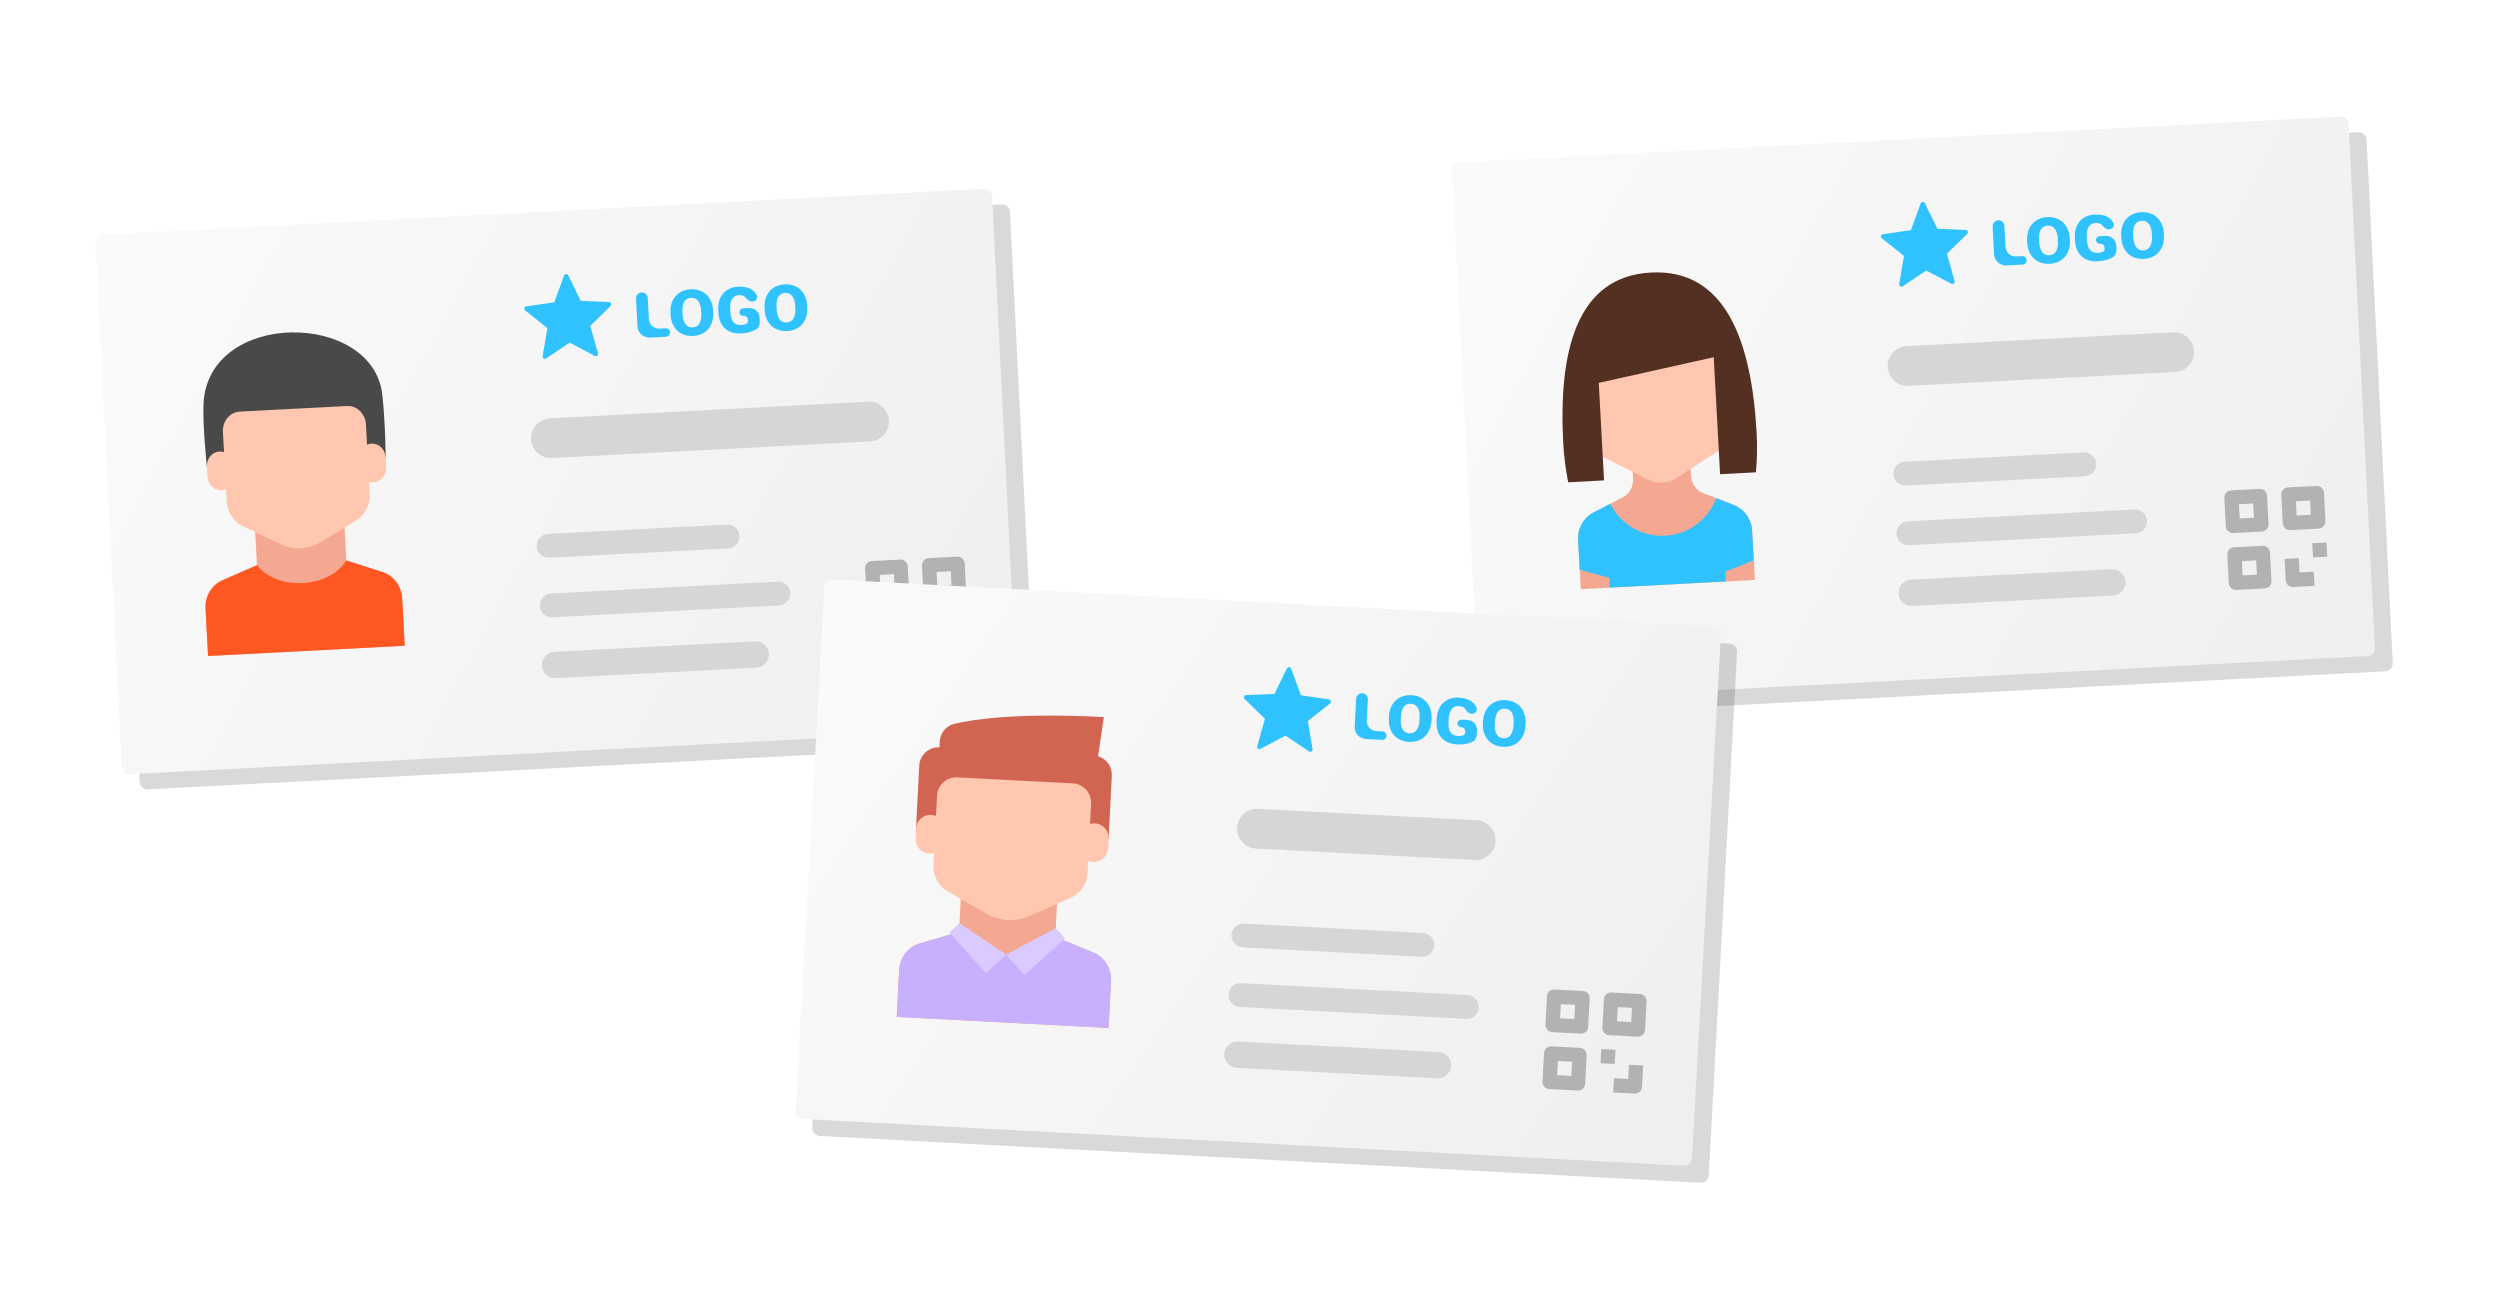 <svg width="652" height="338" viewBox="0 0 652 338" fill="none" xmlns="http://www.w3.org/2000/svg">
<rect x="0" y="0" width="652" height="338" fill="#333333" stroke="none"/>
<path d="M0 0H652V338H0V0Z" transform="translate(652) scale(-1 1)" fill="white"/>
<path opacity="0.15" d="M0 2.074C0 0.929 0.93 0 2.077 0H232.192C233.339 0 234.268 0.929 234.268 2.074V138.787C234.268 139.933 233.339 140.861 232.192 140.861H2.077C0.93 140.861 0 139.933 0 138.787V2.074Z" transform="matrix(0.998 -0.052 0.05 0.998 29.494 65.395)" fill="black"/>
<path d="M0 2.074C0 0.929 0.93 0 2.077 0H232.192C233.339 0 234.268 0.929 234.268 2.074V138.913C234.268 140.058 233.339 140.987 232.192 140.987H2.077C0.93 140.987 0 140.058 0 138.913V2.074Z" transform="matrix(0.998 -0.052 0.05 0.998 24.818 61.307)" fill="url(#paint0_linear)"/>
<path d="M9.286 0H1.857C0.832 0 0 0.832 0 1.857V9.286C0 10.311 0.832 11.143 1.857 11.143H9.286C10.311 11.143 11.143 10.311 11.143 9.286V1.857C11.143 0.832 10.311 0 9.286 0ZM7.429 7.429H3.714V3.714H7.429V7.429Z" transform="translate(225.521 146.421) rotate(-2.969)" fill="#B2B2B2"/>
<path d="M9.286 0H1.857C0.832 0 0 0.832 0 1.857V9.286C0 10.311 0.832 11.143 1.857 11.143H9.286C10.311 11.143 11.143 10.311 11.143 9.286V1.857C11.143 0.832 10.311 0 9.286 0ZM7.429 7.429H3.714V3.714H7.429V7.429Z" transform="translate(240.358 145.651) rotate(-2.969)" fill="#B2B2B2"/>
<path d="M9.286 0H1.857C0.832 0 0 0.832 0 1.857V9.286C0 10.311 0.832 11.143 1.857 11.143H9.286C10.311 11.143 11.143 10.311 11.143 9.286V1.857C11.143 0.832 10.311 0 9.286 0ZM7.429 7.429H3.714V3.714H7.429V7.429Z" transform="translate(226.29 161.258) rotate(-2.969)" fill="#B2B2B2"/>
<path d="M3.714 0H0V3.714H3.714V0Z" transform="translate(241.706 171.618) rotate(-92.969)" fill="#B2B2B2"/>
<path d="M3.714 0V3.714H0V7.429H5.571C6.597 7.429 7.429 6.597 7.429 5.571V0H3.714Z" transform="translate(245.223 167.716) rotate(-92.969)" fill="#B2B2B2"/>
<path d="M37.337 12.41V0H14.002V12.41L4.697 15.923C1.885 16.985 0 19.858 0 23.084V35.391H51.338V23.084C51.338 19.858 49.454 16.984 46.642 15.923L37.337 12.41Z" transform="matrix(0.999 -0.052 0.054 0.999 52.358 135.727)" fill="#F4A891"/>
<path d="M37.337 0C37.337 0 34.07 5.286 25.669 5.286C17.268 5.286 14.002 0 14.002 0L4.697 3.513C1.885 4.574 0 7.447 0 10.674V22.981H51.338V10.674C51.338 7.447 49.454 4.574 46.642 3.513L37.337 0Z" transform="matrix(0.999 -0.052 0.054 0.999 53.024 148.121)" fill="#FF5722"/>
<path d="M46.922 17.418C45.627 -4.491 2.746 -7.084 0.251 17.418C-0.313 22.96 0.251 33.85 0.251 33.85H46.922C46.922 33.85 47.343 24.535 46.922 17.418Z" transform="matrix(0.999 -0.052 0.054 0.999 51.881 87.93)" fill="#494949"/>
<path d="M43.171 10.112C42.761 10.112 42.37 10.192 42.004 10.333V5.056C42.004 2.264 39.915 0 37.337 0H9.334C6.756 0 4.667 2.264 4.667 5.056V10.333C4.301 10.192 3.91 10.112 3.5 10.112C1.567 10.112 0 11.81 0 13.904V16.433C0 18.527 1.567 20.224 3.5 20.224C3.91 20.224 4.301 20.144 4.667 20.004V23.122C4.667 25.995 6.165 28.621 8.537 29.905L18.118 35.095C21.402 36.875 25.269 36.875 28.554 35.095L38.135 29.905C40.506 28.621 42.004 25.995 42.004 23.122V20.004C42.37 20.144 42.761 20.224 43.171 20.224C45.104 20.224 46.671 18.526 46.671 16.433V13.904C46.671 11.81 45.104 10.112 43.171 10.112Z" transform="matrix(0.999 -0.052 0.054 0.999 53.203 107.831)" fill="#FFC7B0"/>
<path d="M22.171 7.868L14.816 7.182L11.895 0.358C11.69 -0.119 11.017 -0.119 10.812 0.358L7.891 7.182L0.536 7.868C0.021 7.916 -0.187 8.561 0.201 8.904L5.75 13.808L4.126 21.056C4.013 21.563 4.558 21.961 5.002 21.696L11.353 17.902L17.705 21.696C18.149 21.961 18.694 21.563 18.58 21.056L16.956 13.808L22.506 8.904C22.894 8.561 22.686 7.916 22.171 7.868Z" transform="translate(136.298 72.082) rotate(-2.995)" fill="#30C2FF"/>
<path d="M3.068 7.175C3.068 8.648 4.263 9.842 5.738 9.842H7.306C7.915 9.842 8.408 10.335 8.408 10.943C8.408 11.551 7.915 12.044 7.306 12.044H3.115C1.395 12.044 0 10.651 0 8.933V1.704C0 0.857 0.687 0.171 1.534 0.171C2.381 0.171 3.068 0.857 3.068 1.704V7.175Z" transform="translate(165.788 76.178) rotate(-2.995)" fill="#30C2FF"/>
<path d="M19.92 6.352C19.92 7.51 19.69 8.535 19.229 9.426C18.769 10.318 18.113 11.006 17.263 11.489C16.418 11.968 15.453 12.207 14.37 12.207C13.286 12.207 12.324 11.976 11.485 11.514C10.646 11.046 9.991 10.38 9.519 9.516C9.052 8.652 8.808 7.66 8.784 6.54V5.871C8.784 4.708 9.012 3.683 9.466 2.797C9.926 1.905 10.582 1.218 11.433 0.734C12.289 0.25 13.262 0.008 14.352 0.008C15.43 0.008 16.392 0.247 17.236 0.726C18.081 1.204 18.737 1.886 19.203 2.772C19.675 3.653 19.914 4.664 19.92 5.806V6.352ZM16.799 5.855C16.799 4.675 16.587 3.781 16.161 3.172C15.742 2.558 15.139 2.251 14.352 2.251C12.814 2.251 12.001 3.327 11.913 5.48L11.905 6.352C11.905 7.516 12.112 8.41 12.525 9.035C12.939 9.66 13.554 9.973 14.37 9.973C15.145 9.973 15.742 9.666 16.161 9.051C16.581 8.437 16.794 7.554 16.799 6.401V5.855Z" transform="translate(165.788 76.178) rotate(-2.995)" fill="#30C2FF"/>
<path d="M31.921 9.321C31.921 10.126 31.623 10.937 30.911 11.315C30.598 11.481 30.244 11.629 29.849 11.759C28.94 12.058 27.944 12.207 26.86 12.207C25.193 12.207 23.862 11.731 22.865 10.78C21.869 9.829 21.336 8.505 21.266 6.809L21.257 5.781C21.257 4.613 21.479 3.593 21.921 2.724C22.364 1.848 22.997 1.177 23.818 0.709C24.646 0.236 25.601 0 26.685 0C28.27 0 29.5 0.34 30.374 1.019C30.858 1.39 31.23 1.862 31.492 2.435C31.863 3.246 31.133 4.045 30.24 4.045C29.501 4.045 28.959 3.442 28.505 2.86C28.436 2.771 28.359 2.693 28.276 2.626C27.926 2.343 27.431 2.202 26.79 2.202C26.021 2.202 25.426 2.506 25.007 3.115C24.587 3.724 24.375 4.594 24.369 5.724V6.442C24.369 7.627 24.584 8.519 25.016 9.117C25.453 9.709 26.137 10.005 27.07 10.005C27.581 10.005 28.008 9.937 28.352 9.802C28.696 9.666 28.853 9.295 28.853 8.925V8.73C28.853 8.142 28.375 7.665 27.786 7.665H27.704C27.16 7.665 26.72 7.225 26.72 6.683C26.72 6.14 27.16 5.7 27.704 5.7H29.32C30.756 5.7 31.921 6.863 31.921 8.297V9.321Z" transform="translate(165.788 76.178) rotate(-2.995)" fill="#30C2FF"/>
<path d="M44.481 6.352C44.481 7.51 44.251 8.535 43.79 9.426C43.33 10.318 42.675 11.006 41.824 11.489C40.979 11.968 40.014 12.207 38.931 12.207C37.847 12.207 36.885 11.976 36.046 11.514C35.207 11.046 34.552 10.38 34.08 9.516C33.613 8.652 33.369 7.66 33.345 6.54V5.871C33.345 4.708 33.573 3.683 34.027 2.797C34.487 1.905 35.143 1.218 35.994 0.734C36.85 0.25 37.824 0.008 38.913 0.008C39.991 0.008 40.953 0.247 41.797 0.726C42.642 1.204 43.298 1.886 43.764 2.772C44.236 3.653 44.475 4.664 44.481 5.806V6.352ZM41.361 5.855C41.361 4.675 41.148 3.781 40.722 3.172C40.303 2.558 39.7 2.251 38.913 2.251C37.375 2.251 36.562 3.327 36.474 5.48L36.466 6.352C36.466 7.516 36.673 8.41 37.086 9.035C37.5 9.66 38.115 9.973 38.931 9.973C39.706 9.973 40.303 9.666 40.722 9.051C41.142 8.437 41.355 7.554 41.361 6.401V5.855Z" transform="translate(165.788 76.178) rotate(-2.995)" fill="#30C2FF"/>
<path d="M0 3.437C0 1.539 1.54 0 3.44 0H55.83C57.73 0 59.271 1.539 59.271 3.437C59.271 5.335 57.73 6.874 55.83 6.874H3.44C1.54 6.874 0 5.335 0 3.437Z" transform="translate(141.147 170.174) rotate(-2.995)" fill="#D6D6D6"/>
<path d="M0 3.111C0 1.393 1.395 0 3.115 0H62.296C64.016 0 65.411 1.393 65.411 3.111C65.411 4.83 64.016 6.223 62.296 6.223H3.115C1.395 6.223 0 4.83 0 3.111Z" transform="translate(140.634 154.942) rotate(-2.995)" fill="#D6D6D6"/>
<path d="M0 3.111C0 1.393 1.395 0 3.115 0H49.837C51.557 0 52.952 1.393 52.952 3.111C52.952 4.83 51.557 6.223 49.837 6.223H3.115C1.395 6.223 0 4.83 0 3.111Z" transform="translate(139.821 139.405) rotate(-2.995)" fill="#D6D6D6"/>
<path d="M0 5.186C0 2.322 2.324 0 5.191 0H88.252C91.12 0 93.444 2.322 93.444 5.186C93.444 8.05 91.12 10.372 88.252 10.372H5.191C2.324 10.372 0 8.05 0 5.186Z" transform="translate(138.249 109.369) rotate(-2.995)" fill="#D6D6D6"/>
<path opacity="0.15" d="M0 2.074C0 0.929 0.93 0 2.077 0H232.191C233.338 0 234.268 0.929 234.268 2.074V138.787C234.268 139.933 233.338 140.862 232.191 140.862H2.077C0.93 140.862 0 139.933 0 138.787V2.074Z" transform="matrix(0.998 -0.052 0.05 0.998 383.299 46.569)" fill="black"/>
<path d="M0 2.074C0 0.929 0.93 0 2.077 0H232.191C233.338 0 234.268 0.929 234.268 2.074V138.913C234.268 140.059 233.338 140.987 232.191 140.987H2.077C0.93 140.987 0 140.059 0 138.913V2.074Z" transform="matrix(0.998 -0.052 0.05 0.998 378.623 42.481)" fill="url(#paint1_linear)"/>
<path d="M9.286 0H1.857C0.832 0 0 0.832 0 1.857V9.286C0 10.311 0.832 11.143 1.857 11.143H9.286C10.311 11.143 11.143 10.311 11.143 9.286V1.857C11.143 0.832 10.311 0 9.286 0ZM7.429 7.429H3.714V3.714H7.429V7.429Z" transform="translate(580.021 127.988) rotate(-2.969)" fill="#B2B2B2"/>
<path d="M9.286 0H1.857C0.832 0 0 0.832 0 1.857V9.286C0 10.311 0.832 11.143 1.857 11.143H9.286C10.311 11.143 11.143 10.311 11.143 9.286V1.857C11.143 0.832 10.311 0 9.286 0ZM7.429 7.429H3.714V3.714H7.429V7.429Z" transform="translate(594.858 127.218) rotate(-2.969)" fill="#B2B2B2"/>
<path d="M9.286 0H1.857C0.832 0 0 0.832 0 1.857V9.286C0 10.311 0.832 11.143 1.857 11.143H9.286C10.311 11.143 11.143 10.311 11.143 9.286V1.857C11.143 0.832 10.311 0 9.286 0ZM7.429 7.429H3.714V3.714H7.429V7.429Z" transform="translate(580.79 142.825) rotate(-2.969)" fill="#B2B2B2"/>
<path d="M3.714 0H0V3.714H3.714V0Z" transform="translate(606.757 141.477) rotate(87.031)" fill="#B2B2B2"/>
<path d="M3.714 0V3.714H0V7.429H5.571C6.597 7.429 7.429 6.597 7.429 5.571V0H3.714Z" transform="translate(603.24 145.379) rotate(87.031)" fill="#B2B2B2"/>
<path d="M22.171 7.868L14.816 7.182L11.895 0.358C11.69 -0.119 11.017 -0.119 10.812 0.358L7.891 7.182L0.536 7.868C0.021 7.916 -0.187 8.561 0.201 8.904L5.75 13.808L4.126 21.056C4.013 21.563 4.558 21.961 5.002 21.696L11.353 17.902L17.704 21.696C18.149 21.961 18.694 21.563 18.58 21.056L16.956 13.808L22.506 8.904C22.894 8.561 22.686 7.916 22.171 7.868Z" transform="matrix(0.999 -0.052 0.052 0.999 490.101 53.256)" fill="#30C2FF"/>
<path d="M3.068 7.175C3.068 8.648 4.263 9.842 5.738 9.842H7.306C7.915 9.842 8.408 10.335 8.408 10.943C8.408 11.551 7.915 12.044 7.306 12.044H3.115C1.395 12.044 0 10.651 0 8.933V1.704C0 0.857 0.687 0.171 1.534 0.171C2.381 0.171 3.068 0.857 3.068 1.704V7.175Z" transform="matrix(0.999 -0.052 0.052 0.999 519.591 57.352)" fill="#30C2FF"/>
<path d="M19.92 6.352C19.92 7.51 19.69 8.535 19.229 9.426C18.769 10.318 18.113 11.006 17.263 11.489C16.418 11.968 15.453 12.207 14.37 12.207C13.286 12.207 12.324 11.976 11.485 11.514C10.646 11.046 9.99 10.38 9.518 9.516C9.052 8.652 8.808 7.66 8.784 6.54V5.871C8.784 4.708 9.012 3.683 9.466 2.797C9.926 1.905 10.582 1.218 11.433 0.734C12.289 0.25 13.262 0.008 14.352 0.008C15.43 0.008 16.392 0.247 17.236 0.726C18.081 1.204 18.737 1.886 19.203 2.772C19.675 3.653 19.914 4.664 19.92 5.806V6.352ZM16.799 5.855C16.799 4.675 16.587 3.781 16.161 3.172C15.742 2.558 15.139 2.251 14.352 2.251C12.814 2.251 12.001 3.327 11.913 5.48L11.905 6.352C11.905 7.516 12.111 8.41 12.525 9.035C12.939 9.66 13.554 9.973 14.37 9.973C15.145 9.973 15.742 9.666 16.161 9.051C16.581 8.437 16.794 7.554 16.799 6.401V5.855Z" transform="matrix(0.999 -0.052 0.052 0.999 519.591 57.352)" fill="#30C2FF"/>
<path d="M31.921 9.321C31.921 10.126 31.623 10.937 30.911 11.315C30.598 11.481 30.244 11.629 29.849 11.759C28.94 12.058 27.944 12.207 26.86 12.207C25.193 12.207 23.862 11.732 22.865 10.78C21.869 9.829 21.336 8.505 21.266 6.809L21.257 5.781C21.257 4.613 21.479 3.593 21.921 2.724C22.364 1.848 22.997 1.177 23.818 0.709C24.645 0.236 25.601 0 26.685 0C28.27 0 29.499 0.34 30.373 1.019C30.857 1.39 31.23 1.862 31.492 2.435C31.863 3.246 31.133 4.045 30.24 4.045C29.501 4.045 28.959 3.442 28.505 2.86C28.436 2.771 28.359 2.693 28.276 2.626C27.926 2.343 27.431 2.202 26.79 2.202C26.021 2.202 25.426 2.506 25.007 3.115C24.587 3.724 24.375 4.594 24.369 5.724V6.442C24.369 7.627 24.584 8.519 25.015 9.117C25.453 9.709 26.137 10.005 27.07 10.005C27.581 10.005 28.008 9.937 28.352 9.802C28.696 9.666 28.853 9.295 28.853 8.925V8.73C28.853 8.142 28.375 7.665 27.786 7.665H27.704C27.16 7.665 26.72 7.225 26.72 6.683C26.72 6.14 27.16 5.7 27.704 5.7H29.32C30.756 5.7 31.921 6.863 31.921 8.298V9.321Z" transform="matrix(0.999 -0.052 0.052 0.999 519.591 57.352)" fill="#30C2FF"/>
<path d="M44.481 6.352C44.481 7.51 44.251 8.535 43.79 9.426C43.33 10.318 42.674 11.006 41.824 11.489C40.979 11.968 40.014 12.207 38.931 12.207C37.847 12.207 36.885 11.976 36.046 11.514C35.207 11.046 34.551 10.38 34.08 9.516C33.613 8.652 33.369 7.66 33.345 6.54V5.871C33.345 4.708 33.573 3.683 34.027 2.797C34.487 1.905 35.143 1.218 35.994 0.734C36.85 0.25 37.823 0.008 38.913 0.008C39.991 0.008 40.953 0.247 41.797 0.726C42.642 1.204 43.298 1.886 43.764 2.772C44.236 3.653 44.475 4.664 44.481 5.806V6.352ZM41.36 5.855C41.36 4.675 41.148 3.781 40.722 3.172C40.303 2.558 39.7 2.251 38.913 2.251C37.375 2.251 36.562 3.327 36.474 5.48L36.466 6.352C36.466 7.516 36.673 8.41 37.086 9.035C37.5 9.66 38.115 9.973 38.931 9.973C39.706 9.973 40.303 9.666 40.722 9.051C41.142 8.437 41.355 7.554 41.36 6.401V5.855Z" transform="matrix(0.999 -0.052 0.052 0.999 519.591 57.352)" fill="#30C2FF"/>
<path d="M0 3.437C0 1.539 1.54 0 3.44 0H55.83C57.73 0 59.271 1.539 59.271 3.437C59.271 5.335 57.73 6.874 55.83 6.874H3.44C1.54 6.874 0 5.335 0 3.437Z" transform="matrix(0.999 -0.052 0.052 0.999 494.946 151.349)" fill="#D6D6D6"/>
<path d="M0 3.112C0 1.393 1.395 0 3.115 0H62.296C64.016 0 65.41 1.393 65.41 3.112C65.41 4.83 64.016 6.223 62.296 6.223H3.115C1.395 6.223 0 4.83 0 3.112Z" transform="matrix(0.999 -0.052 0.052 0.999 494.433 136.116)" fill="#D6D6D6"/>
<path d="M0 3.112C0 1.393 1.395 0 3.115 0H49.837C51.557 0 52.951 1.393 52.951 3.112C52.951 4.83 51.557 6.223 49.837 6.223H3.115C1.395 6.223 0 4.83 0 3.112Z" transform="matrix(0.999 -0.052 0.052 0.999 493.621 120.58)" fill="#D6D6D6"/>
<path d="M0 5.186C0 2.322 2.324 0 5.191 0H74.755C77.622 0 79.946 2.322 79.946 5.186C79.946 8.05 77.622 10.372 74.755 10.372H5.191C2.324 10.372 0 8.05 0 5.186Z" transform="matrix(0.999 -0.052 0.052 0.999 492.051 90.543)" fill="#D6D6D6"/>
<path d="M30.352 5.193V0H15.176V5.193C15.176 7.211 13.998 9.04 12.171 9.859L4.506 13.299C1.766 14.528 0 17.271 0 20.298V33.194H45.528V20.298C45.528 17.271 43.761 14.528 41.022 13.299L33.356 9.859C31.529 9.04 30.352 7.211 30.352 5.193Z" transform="matrix(0.997 -0.053 0.054 0.996 410.479 120.588)" fill="#F4A891"/>
<path d="M35.41 28.086L21.47 36.128C19.137 37.473 16.273 37.473 13.94 36.128L0 28.086V0H35.41V28.086Z" transform="matrix(0.997 -0.053 0.054 0.996 413.877 89.819)" fill="#FFC7B0"/>
<path d="M25.293 0C5.736 0 0 19.433 0 43.405C0 46.929 0.272 50.337 0.733 53.617H10.117V28.085L40.469 22.979V53.617H49.852C50.314 50.337 50.586 46.929 50.586 43.405C50.586 19.433 44.85 0 25.293 0Z" transform="matrix(0.997 -0.053 0.054 0.996 405.354 72.417)" fill="#543022"/>
<path d="M41.022 1.973L36.625 0C34.262 5.359 28.95 9.102 22.764 9.102C16.578 9.102 11.266 5.359 8.903 0L4.506 1.972C1.766 3.202 0 5.946 0 8.973V16.762L7.588 19.316L7.588 21.869H37.94V19.316L45.528 16.762V8.973C45.527 5.945 43.761 3.202 41.022 1.973Z" transform="matrix(0.997 -0.053 0.054 0.996 411.073 131.866)" fill="#30C2FF"/>
<path opacity="0.15" d="M0 2.074C0 0.929 0.93 0 2.077 0H232.192C233.339 0 234.268 0.929 234.268 2.074V138.787C234.268 139.933 233.339 140.861 232.192 140.861H2.077C0.93 140.861 0 139.933 0 138.787V2.074Z" transform="matrix(0.998 0.053 -0.054 0.998 219.344 155.572)" fill="black"/>
<path d="M0 2.074C0 0.929 0.93 0 2.077 0H232.192C233.339 0 234.268 0.929 234.268 2.074V138.913C234.268 140.058 233.339 140.987 232.192 140.987H2.077C0.93 140.987 0 140.058 0 138.913V2.074Z" transform="matrix(0.998 0.053 -0.055 0.998 215.12 151.017)" fill="url(#paint2_linear)"/>
<path d="M9.286 0H1.857C0.832 0 0 0.832 0 1.857V9.286C0 10.311 0.832 11.143 1.857 11.143H9.286C10.311 11.143 11.143 10.311 11.143 9.286V1.857C11.143 0.832 10.311 0 9.286 0ZM7.429 7.429H3.714V3.714H7.429V7.429Z" transform="translate(403.558 257.957) rotate(3.031)" fill="#B2B2B2"/>
<path d="M9.286 0H1.857C0.832 0 0 0.832 0 1.857V9.286C0 10.311 0.832 11.143 1.857 11.143H9.286C10.311 11.143 11.143 10.311 11.143 9.286V1.857C11.143 0.832 10.311 0 9.286 0ZM7.429 7.429H3.714V3.714H7.429V7.429Z" transform="translate(418.394 258.742) rotate(3.031)" fill="#B2B2B2"/>
<path d="M9.286 0H1.857C0.832 0 0 0.832 0 1.857V9.286C0 10.311 0.832 11.143 1.857 11.143H9.286C10.311 11.143 11.143 10.311 11.143 9.286V1.857C11.143 0.832 10.311 0 9.286 0ZM7.429 7.429H3.714V3.714H7.429V7.429Z" transform="translate(402.772 272.793) rotate(3.031)" fill="#B2B2B2"/>
<path d="M3.714 0H0V3.714H3.714V0Z" transform="translate(417.608 273.579) rotate(3.031)" fill="#B2B2B2"/>
<path d="M3.714 0V3.714H0V7.429H5.571C6.597 7.429 7.429 6.597 7.429 5.571V0H3.714Z" transform="translate(421.121 277.484) rotate(3.031)" fill="#B2B2B2"/>
<path d="M40.226 12.41V0H15.085V12.41L5.06 15.923C2.03 16.985 0 19.858 0 23.084V35.391H55.311V23.084C55.311 19.858 53.281 16.984 50.25 15.923L40.226 12.41Z" transform="matrix(0.999 0.052 -0.051 0.999 235.678 229.86)" fill="#F4A891"/>
<path d="M40.226 0L27.655 5.286L15.085 0L5.06 3.513C2.03 4.574 0 7.447 0 10.674V22.981H55.311V10.674C55.311 7.447 53.281 4.574 50.25 3.513L40.226 0Z" transform="matrix(0.999 0.052 -0.051 0.999 235.047 242.255)" fill="#C9B0FF"/>
<path d="M46.447 10.271L47.429 0C25.323 0 13.812 2.266 8.618 3.764C6.48 4.38 5.028 6.372 5.028 8.609V10.112C2.251 10.112 0 12.376 0 15.168V31.6H50.282V15.168C50.283 12.791 48.645 10.811 46.447 10.271Z" transform="matrix(0.999 0.052 -0.051 0.999 240.508 184.544)" fill="#D26552"/>
<path d="M46.511 10.112C46.07 10.112 45.648 10.193 45.254 10.333V5.056C45.254 2.264 43.003 0 40.226 0H10.056C7.279 0 5.028 2.264 5.028 5.056V10.333C4.634 10.193 4.213 10.112 3.771 10.112C1.688 10.112 0 11.81 0 13.904V16.433C0 18.527 1.689 20.224 3.771 20.224C4.213 20.224 4.634 20.144 5.028 20.004V23.122C5.028 25.995 6.642 28.621 9.197 29.905L19.52 35.095C23.058 36.875 27.224 36.875 30.763 35.095L41.085 29.905C43.64 28.621 45.254 25.995 45.254 23.122V20.004C45.648 20.144 46.07 20.224 46.511 20.224C48.594 20.224 50.283 18.527 50.283 16.433V13.904C50.282 11.81 48.594 10.112 46.511 10.112Z" transform="matrix(0.999 0.052 -0.051 0.999 239.61 202.214)" fill="#FFC7B0"/>
<path d="M15.096 7.591L2.516 0L0 2.531L10.064 12.652L15.096 7.591Z" transform="matrix(0.998 0.052 -0.051 0.998 247.721 240.611)" fill="#DBCAFF"/>
<path d="M0 7.592L12.58 0L15.097 2.531L5.032 12.653L0 7.592Z" transform="matrix(0.998 0.052 -0.051 0.998 262.785 241.404)" fill="#DBCAFF"/>
<path d="M22.171 7.868L14.816 7.182L11.895 0.358C11.69 -0.119 11.017 -0.119 10.812 0.358L7.891 7.182L0.536 7.868C0.021 7.916 -0.187 8.561 0.201 8.904L5.75 13.808L4.126 21.056C4.013 21.563 4.558 21.961 5.002 21.696L11.353 17.902L17.705 21.696C18.149 21.961 18.694 21.563 18.58 21.056L16.956 13.808L22.506 8.904C22.894 8.561 22.686 7.916 22.171 7.868Z" transform="translate(324.866 173.386) rotate(2.995)" fill="#30C2FF"/>
<path d="M3.068 7.175C3.068 8.648 4.263 9.842 5.738 9.842H7.306C7.915 9.842 8.408 10.335 8.408 10.943C8.408 11.551 7.915 12.044 7.306 12.044H3.115C1.395 12.044 0 10.651 0 8.933V1.704C0 0.857 0.687 0.171 1.534 0.171C2.381 0.171 3.068 0.857 3.068 1.704V7.175Z" transform="translate(353.767 180.543) rotate(2.995)" fill="#30C2FF"/>
<path d="M19.92 6.352C19.92 7.51 19.69 8.535 19.229 9.426C18.769 10.318 18.113 11.006 17.263 11.489C16.418 11.968 15.453 12.207 14.37 12.207C13.286 12.207 12.324 11.976 11.485 11.514C10.646 11.046 9.991 10.38 9.519 9.516C9.052 8.652 8.808 7.66 8.784 6.54V5.871C8.784 4.708 9.012 3.683 9.466 2.797C9.926 1.905 10.582 1.218 11.433 0.734C12.289 0.25 13.262 0.008 14.352 0.008C15.43 0.008 16.392 0.247 17.236 0.726C18.081 1.204 18.737 1.886 19.203 2.772C19.675 3.653 19.914 4.664 19.92 5.806V6.352ZM16.799 5.855C16.799 4.675 16.587 3.781 16.161 3.172C15.742 2.558 15.139 2.251 14.352 2.251C12.814 2.251 12.001 3.327 11.913 5.48L11.905 6.352C11.905 7.516 12.111 8.41 12.525 9.035C12.939 9.66 13.554 9.973 14.37 9.973C15.145 9.973 15.742 9.666 16.161 9.051C16.581 8.437 16.794 7.554 16.799 6.401V5.855Z" transform="translate(353.767 180.543) rotate(2.995)" fill="#30C2FF"/>
<path d="M31.921 9.321C31.921 10.126 31.623 10.937 30.911 11.315C30.598 11.481 30.244 11.629 29.849 11.759C28.94 12.058 27.944 12.207 26.86 12.207C25.193 12.207 23.862 11.731 22.865 10.78C21.869 9.829 21.336 8.505 21.266 6.809L21.257 5.781C21.257 4.613 21.479 3.593 21.921 2.724C22.364 1.848 22.997 1.177 23.818 0.709C24.646 0.236 25.601 0 26.685 0C28.27 0 29.5 0.34 30.374 1.019C30.858 1.39 31.23 1.862 31.492 2.435C31.863 3.246 31.133 4.045 30.24 4.045C29.501 4.045 28.959 3.442 28.505 2.86C28.436 2.771 28.359 2.693 28.276 2.626C27.926 2.343 27.431 2.202 26.79 2.202C26.021 2.202 25.426 2.506 25.007 3.115C24.587 3.724 24.375 4.594 24.369 5.724V6.442C24.369 7.627 24.584 8.519 25.016 9.117C25.453 9.709 26.137 10.005 27.07 10.005C27.581 10.005 28.008 9.937 28.352 9.802C28.696 9.666 28.853 9.295 28.853 8.925V8.73C28.853 8.142 28.375 7.665 27.786 7.665H27.704C27.16 7.665 26.72 7.225 26.72 6.683C26.72 6.14 27.16 5.7 27.704 5.7H29.32C30.756 5.7 31.921 6.863 31.921 8.297V9.321Z" transform="translate(353.767 180.543) rotate(2.995)" fill="#30C2FF"/>
<path d="M44.481 6.352C44.481 7.51 44.251 8.535 43.79 9.426C43.33 10.318 42.675 11.006 41.824 11.489C40.979 11.968 40.014 12.207 38.931 12.207C37.847 12.207 36.885 11.976 36.046 11.514C35.207 11.046 34.552 10.38 34.08 9.516C33.613 8.652 33.369 7.66 33.345 6.54V5.871C33.345 4.708 33.573 3.683 34.027 2.797C34.487 1.905 35.143 1.218 35.994 0.734C36.85 0.25 37.824 0.008 38.913 0.008C39.991 0.008 40.953 0.247 41.797 0.726C42.642 1.204 43.298 1.886 43.764 2.772C44.236 3.653 44.475 4.664 44.481 5.806V6.352ZM41.361 5.855C41.361 4.675 41.148 3.781 40.722 3.172C40.303 2.558 39.7 2.251 38.913 2.251C37.375 2.251 36.562 3.327 36.474 5.48L36.466 6.352C36.466 7.516 36.673 8.41 37.086 9.035C37.5 9.66 38.115 9.973 38.931 9.973C39.706 9.973 40.303 9.666 40.722 9.051C41.142 8.437 41.355 7.554 41.361 6.401V5.855Z" transform="translate(353.767 180.543) rotate(2.995)" fill="#30C2FF"/>
<path d="M0 3.437C0 1.539 1.54 0 3.44 0H55.83C57.73 0 59.271 1.539 59.271 3.437C59.271 5.335 57.73 6.874 55.83 6.874H3.44C1.54 6.874 0 5.335 0 3.437Z" transform="translate(319.452 271.449) rotate(2.995)" fill="#D6D6D6"/>
<path d="M0 3.112C0 1.393 1.395 0 3.115 0H62.296C64.016 0 65.411 1.393 65.411 3.112C65.411 4.83 64.016 6.223 62.296 6.223H3.115C1.395 6.223 0 4.83 0 3.112Z" transform="translate(320.531 256.246) rotate(2.995)" fill="#D6D6D6"/>
<path d="M0 3.112C0 1.393 1.395 0 3.115 0H49.837C51.557 0 52.952 1.393 52.952 3.112C52.952 4.83 51.557 6.223 49.837 6.223H3.115C1.395 6.223 0 4.83 0 3.112Z" transform="translate(321.344 240.71) rotate(2.995)" fill="#D6D6D6"/>
<path d="M0 5.186C0 2.322 2.324 0 5.191 0H62.296C65.163 0 67.487 2.322 67.487 5.186C67.487 8.05 65.163 10.372 62.296 10.372H5.191C2.324 10.372 0 8.05 0 5.186Z" transform="translate(322.915 210.673) rotate(2.995)" fill="#D6D6D6"/>
<defs>
<linearGradient id="paint0_linear" x2="1" gradientUnits="userSpaceOnUse" gradientTransform="matrix(-346.602 -207.409 342.621 -574.446 80.248 439.671)">
<stop stop-color="#EEEEEE"/>
<stop offset="1" stop-color="white"/>
</linearGradient>
<linearGradient id="paint1_linear" x2="1" gradientUnits="userSpaceOnUse" gradientTransform="matrix(-346.601 -207.41 342.62 -574.448 80.248 439.672)">
<stop stop-color="#EEEEEE"/>
<stop offset="1" stop-color="white"/>
</linearGradient>
<linearGradient id="paint2_linear" x2="1" gradientUnits="userSpaceOnUse" gradientTransform="matrix(-346.602 -207.409 342.621 -574.447 80.248 439.671)">
<stop stop-color="#EEEEEE"/>
<stop offset="1" stop-color="white"/>
</linearGradient>
</defs>
</svg>
